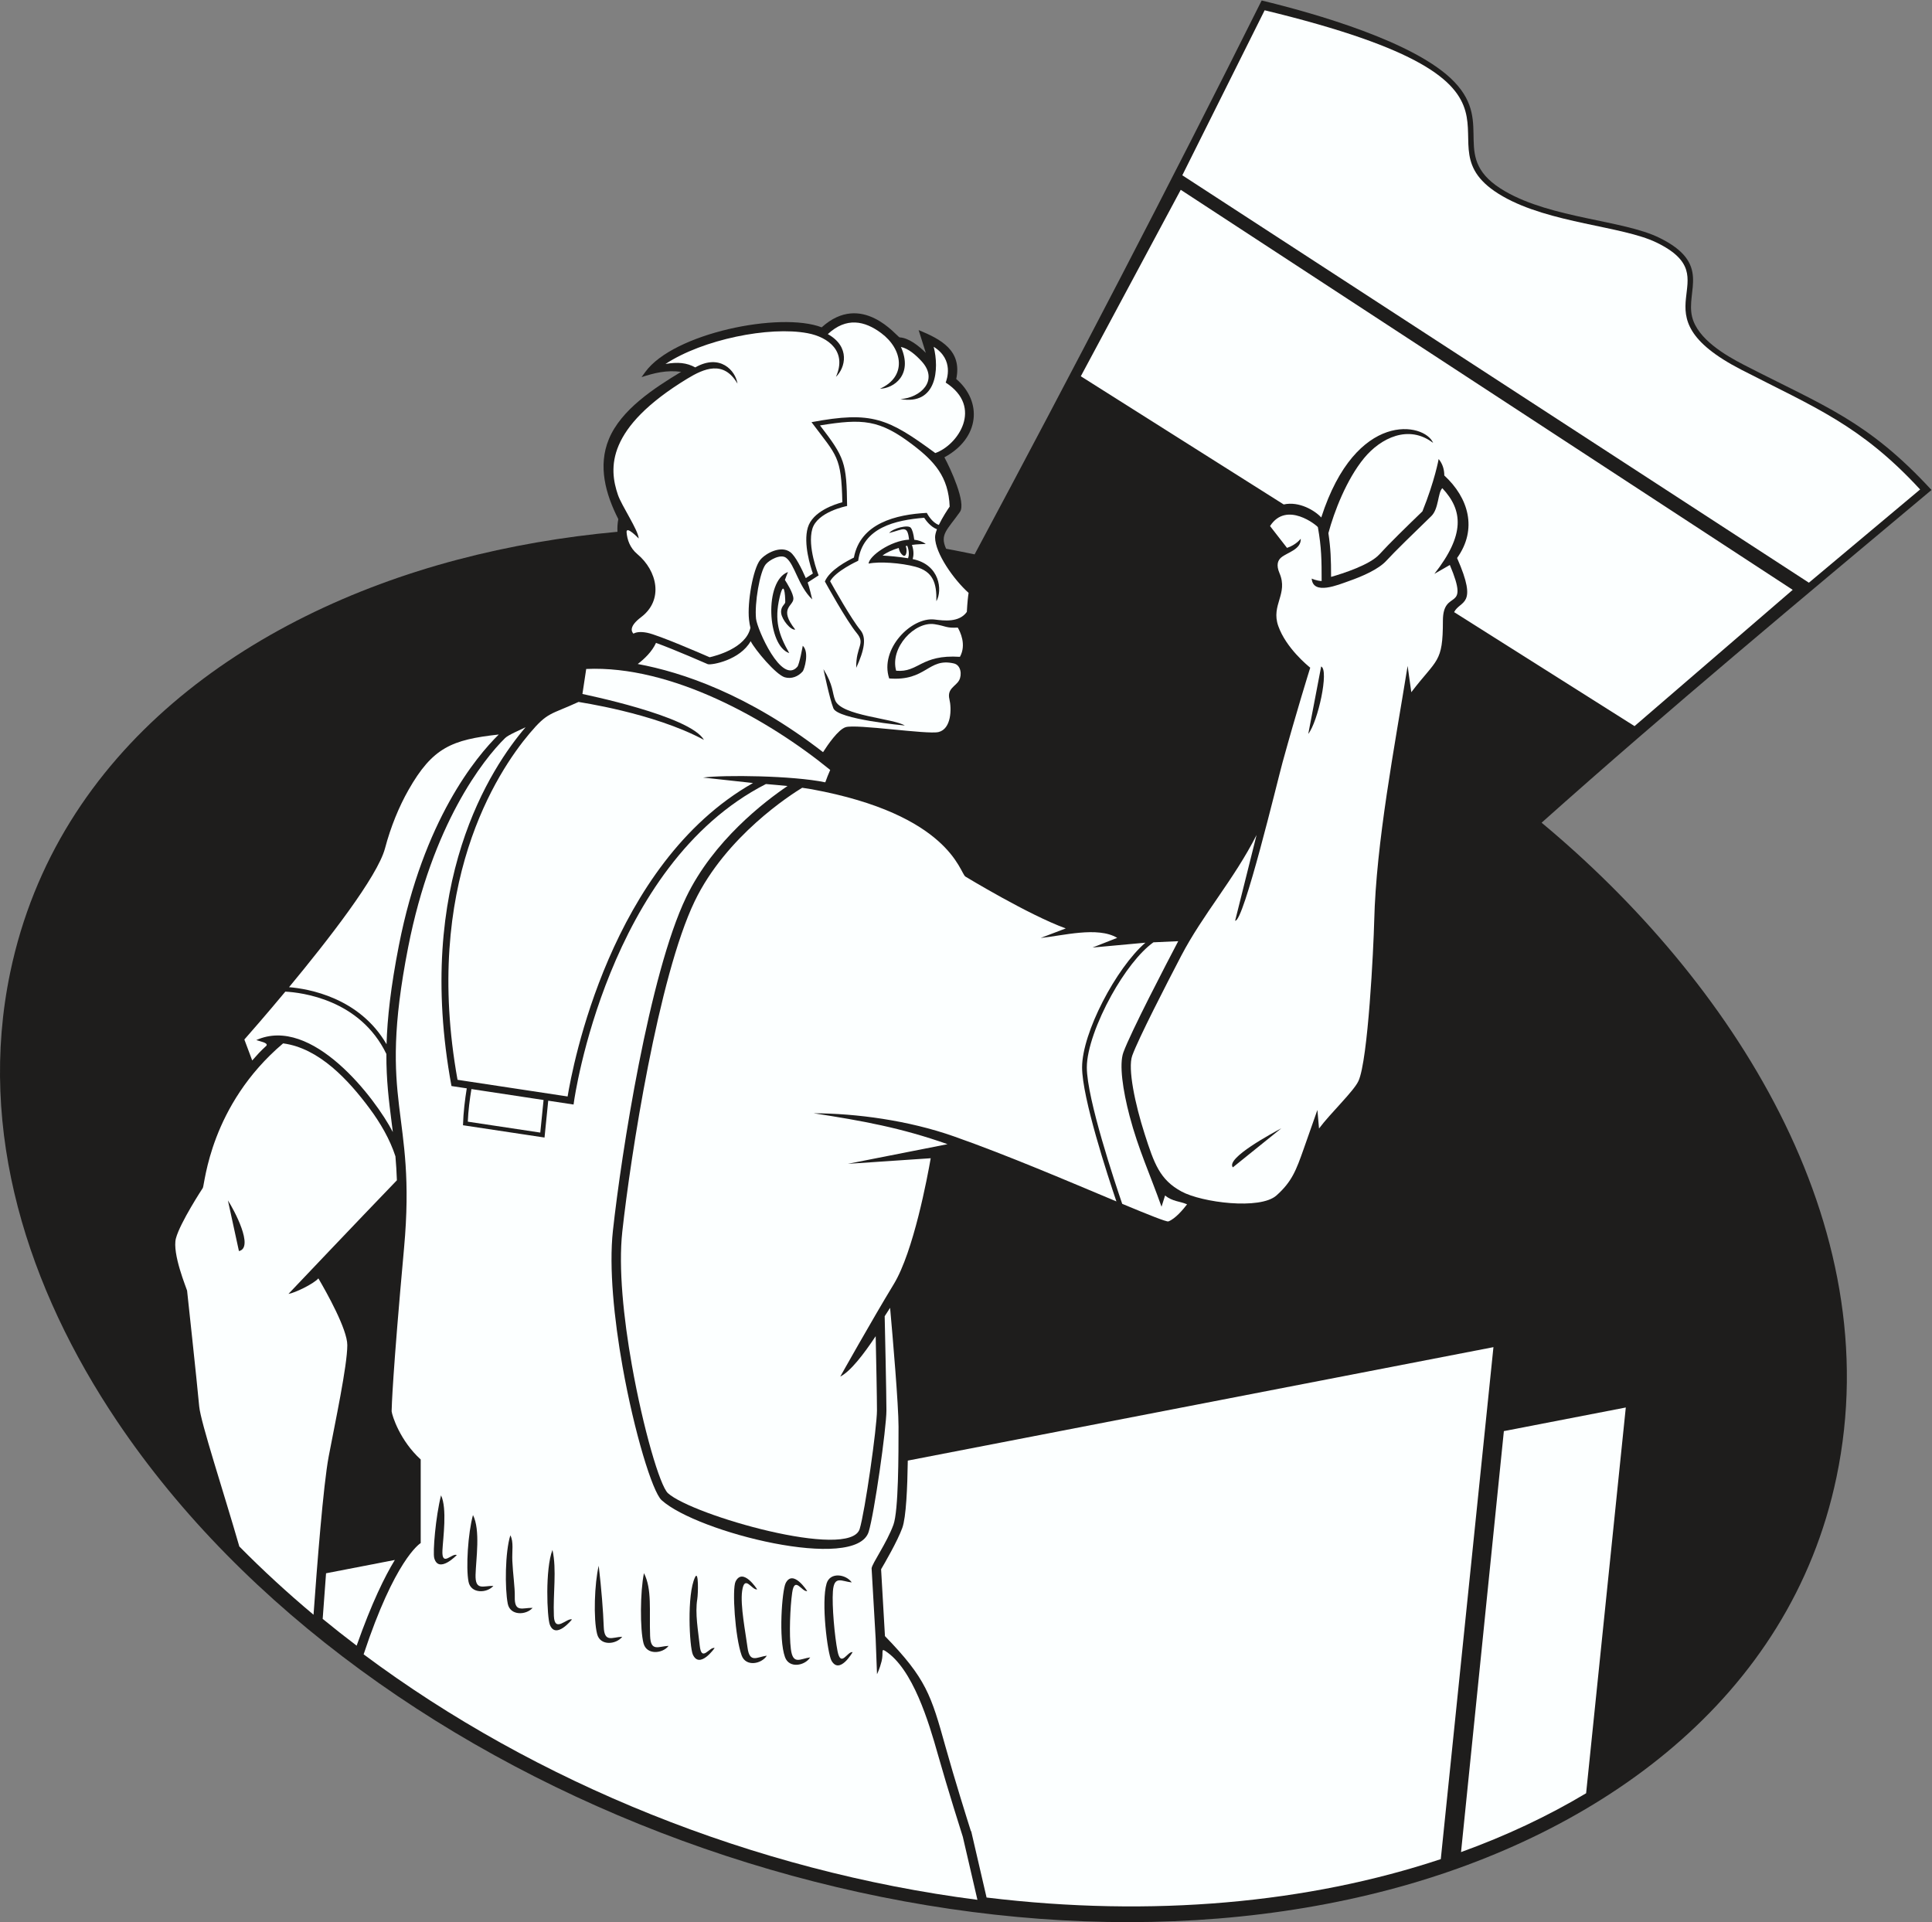 <?xml version="1.0" encoding="UTF-8" standalone="no"?>
<svg
   xmlns:dc="http://purl.org/dc/elements/1.1/"
   xmlns:cc="http://creativecommons.org/ns#"
   xmlns:rdf="http://www.w3.org/1999/02/22-rdf-syntax-ns#"
   xmlns:svg="http://www.w3.org/2000/svg"
   xmlns="http://www.w3.org/2000/svg"
   viewBox="0 0 673.907 670.453"
   height="670.453"
   width="673.907"
   xml:space="preserve"
   id="svg2"
   version="1.1"><rect x="0" y="0" width="673.907" height="670.453" fill="#808080" stroke="none"/><defs
     id="defs6" /><g
     transform="matrix(1.333,0,0,-1.333,0,670.453)"
     id="g10"><g
       transform="scale(0.1)"
       id="g12"><path
         id="path14"
         style="fill:#1e1d1c;fill-opacity:1;fill-rule:evenodd;stroke:none"
         d="M 4034,2876.89 C 4527.57,2466.18 4944.84,1830.19 4805.7,1164.56 4683.96,582.16 4184.19,230.012 3636.39,85.227 2477.52,-221.086 969.48,323.82 306.246,1310.93 73.699,1657.02 -60.434,2068.08 26.82,2485.52 148.555,3067.91 648.34,3420.07 1196.14,3564.86 c 137.47,36.33 278.07,60.26 419.62,73.27 -0.6,10.97 0.12,22.42 2.19,33.14 -33.11,65.23 -53.96,138.93 -24.59,209.61 31.98,76.98 118.31,133.22 189.01,175.79 -37.71,5.16 -70.48,-2.96 -103.58,-13.83 l 9.68,13.36 c 73.73,101.73 353.29,158.59 461.66,116.94 105.1,94.9 196.34,-23.69 203.76,-26.26 24.23,-1.38 49.84,-21.67 68.75,-40.56 l -18.81,59.63 c 58.56,-24.06 114.13,-53.45 98.44,-128 68.87,-58.93 61.85,-154.61 -30.98,-204.93 15.91,-29.55 57.43,-119.15 40.66,-142.91 -33.56,-47.53 -53.27,-58.67 -36.23,-96.34 24.92,-4.63 49.8,-9.55 74.61,-14.72 257.2,481 509.34,964.76 751.15,1449.34 136.14,-32.93 403.55,-108.09 503.94,-212.74 107.4,-111.96 -16.79,-200.42 133.9,-287.06 122.5,-70.44 307.53,-74.97 401.38,-120.44 138.9,-67.28 70.37,-138.66 87.13,-207.53 14.16,-58.19 87.22,-100.78 135.94,-125.86 210.35,-108.25 322.57,-145.4 490.51,-327.22 C 4713.31,3461.78 4366.62,3173.87 4034,2876.89 v 0" /><path
         id="path16"
         style="fill:#fcffff;fill-opacity:1;fill-rule:evenodd;stroke:none"
         d="m 853.191,912.863 180.019,34.864 c -25.69,-42.032 -60.187,-111.368 -99.968,-224.258 -30.262,22.949 -59.883,46.289 -88.863,70.039 2.461,35.058 5.465,76.328 8.812,119.355 z m 3082.059,372.027 319.06,61.8 L 4150.48,337.277 C 4050.14,277.258 3940.52,225.734 3823.18,183.293 L 3935.25,1284.89 Z M 2375.48,1207.73 3907.98,1504.58 3770.19,164.91 C 3424.12,49.973 3015.41,11.711 2581.61,64.406 l -40.26,173.731 -0.7,-0.157 c -9.31,29.43 -42.64,135.45 -66.29,220.274 -38.07,136.465 -50.73,179.062 -158.64,290.195 l -10.1,174.942 c 8.55,14.453 42.77,73.242 55.47,108.179 10.11,27.78 13.34,105.65 14.39,176.16 v 0" /><path
         id="path18"
         style="fill:#fcffff;fill-opacity:1;fill-rule:nonzero;stroke:none"
         d="m 3359.15,3709.64 c 40.64,9.07 82.02,-16.23 98.24,-34.07 90.88,282.34 270.76,248.22 292.79,195.09 -63.7,49 -137.12,13.19 -180.73,-39.79 -45.98,-55.89 -78.64,-140.81 -93.36,-196.28 5.95,-40.11 7.02,-68.52 7.02,-114.5 31.21,8.95 101.39,31.43 126.6,59.15 24.32,26.76 70.39,71.91 112.41,112.35 32.27,79.9 42.57,136.84 42.48,136.93 10.58,-12.84 14.72,-27.64 14.79,-43.08 63.55,-58.49 87.43,-140.31 33.42,-215.91 56.19,-127.46 8.05,-109.82 -7.76,-141.62 l 472.11,-298.28 413.89,356.59 -1601.37,1046.79 -261.49,-487.9 530.96,-335.47 v 0" /><path
         id="path20"
         style="fill:#fcffff;fill-opacity:1;fill-rule:nonzero;stroke:none"
         d="m 697.102,2293.31 c 5.55,7.72 -16.719,11.39 -26.559,14.73 145.594,65.51 311.512,-151.91 357.427,-240.68 -1.1,8.92 -2.22,17.73 -3.33,26.52 -7.04,55.53 -13.86,109.41 -13.58,177.85 -69.025,143.16 -222.747,160.94 -264.404,163.13 -51.164,-61.41 -93.328,-109.56 -107.215,-125.3 L 660,2254.74 c 14.07,15.94 20.332,23.18 37.102,38.57 z m 314.388,3.93 c 1.97,67.38 10.87,149.14 32.3,258.46 64.32,328.12 201.85,493.5 261.39,551.99 -122.77,-13.57 -173.1,-33.8 -236.33,-145.22 -24.6,-43.33 -46.25,-95.57 -61.39,-152.75 -19.526,-73.79 -149.94,-241.16 -251.105,-363.2 50.786,-4.2 184.075,-26.98 255.135,-149.28 z m 512.59,916.49 c 0.23,-0.44 281.46,-56.48 318.02,-120.14 -133.01,71.51 -328.15,98.74 -328.15,99.33 -74.3,-34.29 -80.14,-25.4 -128.17,-82.38 -85.02,-100.84 -280.13,-396.48 -188.53,-906.39 l 288.07,-43.63 c 12.42,76.09 111.57,608.39 485.13,820.24 l -130.69,14.28 c 54.32,7.27 235.16,5.22 319.83,-12.48 3.28,9.76 8.36,22.03 12.87,32.4 -161.52,131.83 -415.31,274.49 -638.47,264.22 l -9.91,-65.45 z m 955.4,-1178.03 c -121.45,42.93 -223.44,61.38 -350.43,80.89 112.16,-0.41 247.78,-18.51 367.08,-60.48 140.73,-49.5 299.31,-117.54 425.24,-170.18 -22.39,66 -89.79,271.31 -89.79,350.78 0,90.61 89.11,259.98 165.67,326.24 l -138.32,-12.71 64.51,25.33 c -51.14,30.74 -143.8,5.23 -200.31,-0.26 l 65.7,24.96 c -97.53,35.39 -262.15,135.4 -262.77,135.77 -14.91,10.73 -41.51,162.08 -401.94,228.37 -7.44,1.36 -15.87,2.66 -24.98,3.91 -29.05,-17.64 -199.07,-126.13 -281.35,-297.03 -94.81,-196.9 -167.81,-667.02 -189.41,-864.64 -10.31,-94.16 3.16,-225.64 25.02,-348.73 29.63,-166.79 73.61,-316.52 94.42,-335.45 63.53,-57.75 476.44,-175.915 501.75,-93.65 13.82,44.94 45.25,265.88 45.25,310.2 0,34.1 -2.04,132.91 -3.36,194.27 -30.51,-45.9 -65.33,-91.8 -92.69,-105.74 0.21,0.31 80.63,144.12 140.2,242.23 51.56,84.92 87.9,279.96 96.5,329.12 l -216.92,-14.63 260.93,51.43 z m 457.07,-156.1 c 69.28,-28.85 116.31,-47.71 120.89,-45.99 18.29,6.85 39.28,32.18 48.83,44.7 -18.7,8.18 -37.7,7.11 -57.58,23.01 l -9.25,-29.3 c -29.52,83.27 -60.98,151.31 -83.6,237.43 -17.77,67.63 -27.6,135.19 -16.26,166.38 19.25,52.93 112.55,232.01 143.53,291.02 l -64.93,-2.95 c -37.2,-26.75 -77.33,-80.1 -109.76,-138.52 -37.5,-67.56 -64.47,-141.52 -64.47,-188.67 0,-82.46 75.17,-306.29 92.6,-357.11 v 0" /><path
         id="path22"
         style="fill:#fcffff;fill-opacity:1;fill-rule:nonzero;stroke:none"
         d="m 1668.83,3292.17 c 115.32,-21.31 288.87,-79 484.89,-230.7 11.81,18.58 39.46,59.17 59.14,65.39 27.96,8.82 213.92,-19.77 243.02,-12.75 33.51,8.08 34.67,60.33 28.46,86.11 -6.7,27.78 17.07,33.62 25.55,49.49 7.68,14.38 4.81,39.59 -13.81,43.92 -67.7,15.8 -71.59,-47.02 -169.31,-39.26 -25.65,76.75 58.23,161.8 119.11,154.14 23.93,-3.01 64.14,-8.22 84.07,19.99 1.46,26.38 3.28,41.5 4.62,49.77 -38.62,34.52 -87.71,103.88 -87.71,145.52 0,5.89 1.93,13.18 4.94,20.98 -16.85,6.44 -28.87,22.89 -33.47,30.05 -75.15,-6.25 -160.69,-25.1 -172.7,-112.53 -1.9,-0.89 -59.23,-27.15 -73.4,-53.58 9,-16.21 55.39,-99.02 79.2,-127.79 16.7,-20.19 10.19,-52.62 -10.92,-98.79 -1.11,56.83 25.17,62.2 1.4,90.91 -27.36,33.07 -82.73,133.8 -83.45,135.09 12.9,30.51 59.75,54.52 75.97,62.49 16.96,90.18 110.65,112.79 190.73,116.98 1.65,-2.97 13.28,-25.16 31.52,-31.56 9.41,19.78 22.95,40.13 28.36,47.98 -2.91,78.34 -40.47,118.77 -96.37,161.48 -87.34,66.7 -131.68,69.03 -242.95,50.97 64.5,-83.81 69.62,-97.37 70.96,-210.8 -3.47,-0.77 -78.19,-15.63 -91.1,-60.22 -13.33,-46.06 15.19,-117.81 16.57,-121.39 l -28.71,-18.61 c 3.8,-9.2 11.89,-44.2 11.91,-44.26 -37.25,35.92 -45.51,91.73 -68.44,108.93 -14.43,10.81 -44.12,-6.03 -53.21,-17.14 -15.61,-19.07 -29.64,-102.82 -25.34,-142.41 2.97,-27.32 66.92,-173.66 108.16,-125.57 5.21,6.08 14.12,54.8 14.12,54.94 18.16,-17.24 3.62,-62.67 -0.07,-66.96 -11.8,-13.76 -29.66,-20.62 -47,-15.59 -23.14,6.72 -77.81,71.99 -89.26,94.49 -27.75,-49.4 -101.33,-63.1 -112.06,-60.22 -0.31,0.13 -86.76,38.11 -135.65,55.75 -10.35,-22.96 -30.53,-42.06 -47.77,-55.24 z M 3352.7,3571 c -8.79,-7.35 -13.83,-19.5 -4.59,-41.07 23.44,-54.73 -22.78,-82.85 -3.23,-138.24 20.37,-57.75 77.15,-103.76 83.66,-109.2 -3.7,-11.96 -34.86,-111.5 -72.39,-247.6 -13.04,-47.28 -102.26,-419.93 -124.1,-414.47 l 56.09,224.38 c -59.85,-117.84 -140.05,-206.62 -197.57,-316.88 -38.68,-74.16 -111.44,-215.51 -127.8,-260.51 -12.2,-33.55 7.39,-126.95 32.65,-205.52 24.86,-77.33 39.46,-119.32 96.47,-150.14 53.25,-28.81 205.54,-48.36 248.31,-10.23 40.46,36.09 51.62,66.09 71.28,121.95 l 35.82,101.82 4.25,-48.64 c 29.56,39.87 90.72,97.31 103.18,124.34 25.15,54.45 39.5,347.7 41.21,418.23 5.04,206.93 53.09,454.6 87.45,667.91 l 9.64,-68.81 c 67.43,88.35 82.68,75.84 82.68,186.9 0,87.55 72.23,17.76 18.15,146.09 L 3753.41,3528 c 80.07,102.21 75.23,166.13 20.78,224.24 -12.05,-11.53 -8.96,-53.92 -28.89,-73.15 -44.21,-42.68 -97.94,-95.14 -117.33,-116.46 -20.36,-22.39 -61.92,-40.77 -98.99,-53.71 -26.52,-9.26 -93.22,-37.75 -96.62,6.78 0.04,-0.04 11.71,-5.67 26.02,-6.46 0,54.83 -0.27,86.9 -9.81,140.92 -2.09,4.23 -82.09,69.89 -125.2,2.95 l 44.41,-57.11 c 24.23,8.05 35.86,23.98 35.9,24.02 1.46,-28.23 -35.17,-35.81 -50.98,-49.02 z M 625.227,1755.99 l -28.832,132.6 c 15.824,-24.24 69.296,-123.85 28.832,-132.6 z m 2798.213,1353.36 33.71,176.35 c 21.22,-8.78 -8.5,-145.22 -33.71,-176.35 z M 3352.97,2077.3 3226.04,1975.03 c -19.36,24.08 104.71,90.08 126.93,102.27 z M 833.148,1684.52 c -13.238,-14.9 -62.367,-38.34 -78.312,-40.6 0.457,0.51 185.84,195.86 283.734,297.3 -0.76,22.35 -2.12,43.09 -3.82,62.76 -14.52,44.59 -39.445,87.44 -67.973,125.72 -54.351,72.99 -131.125,157.23 -225.941,169.78 -190.887,-161.75 -204.758,-367.55 -210.035,-378.22 -0.172,-0.27 -59.395,-90.51 -70.426,-131.87 -10.566,-39.63 28.438,-132.62 29.172,-136.8 0.066,-0.68 25.773,-237.64 31.703,-302.87 3.824,-42.07 64.398,-225.49 104.996,-366.685 60.734,-61.5 125.563,-121.187 194.199,-178.648 9.047,126.679 25.653,340.073 39.618,413.903 16.886,89.26 48.761,237.74 48.761,291.74 0,41.33 -54.375,138.15 -75.676,174.49 z M 2185.45,3197.11 c 15.9,-40.68 151.16,-46.77 182.14,-65.88 -0.5,0.04 -175.43,15.92 -186.85,45.12 -10.21,26.1 -25.88,102.2 -25.93,102.42 26.52,-43.52 22.16,-59.98 30.64,-81.66 z m -131.55,315.05 c 5.58,-8.52 22.2,-35.11 22.2,-49.08 0,-19.63 -39.81,-24.35 4.86,-80.77 -11.66,-2.52 -34.33,25.13 -36.72,42.3 -2.54,18.38 10.58,23.34 10.58,29.56 0,19.09 -3.28,61.7 -14.84,12.11 -14.03,-60.19 -2.52,-96.92 25.29,-145.59 -57.92,18.85 -66.11,189.15 -3.34,212.16 -0.03,-0.06 -3.51,-8.19 -8.03,-20.69 z m 332.46,91.64 c 5.6,-16.2 4.32,-28.85 1.92,-37.12 71.56,-14.44 78.22,-81.93 62.02,-110.24 0.97,47.26 -8.54,77.83 -54.91,90.26 -37.56,10.06 -94.71,14.2 -122.53,8.17 1.54,19.95 57.14,60 105.96,62.74 -4.46,39 -13.37,27.33 -52.14,17.32 9.96,12.5 49.55,22.44 56.56,13.76 4.34,-5.39 6.97,-15.16 9.13,-31.35 10.98,-1.11 21.28,-4.55 30.12,-11.06 -0.07,0 -25.22,-0.65 -36.13,-2.48 v 0" /><path
         id="path24"
         style="fill:#fcffff;fill-opacity:1;fill-rule:nonzero;stroke:none"
         d="m 2376.23,3568.89 c 2.11,6.21 3.7,17.22 -2.12,32.61 l -4.09,-0.88 c 4.91,-11.62 1.45,-30.84 -7.52,-23.94 -7.44,5.71 -9.93,14.32 -10.75,19.19 -15.19,-4.58 -30.76,-11.01 -42.33,-19.94 17.07,-0.98 42.56,-3 66.81,-7.04 v 0" /><path
         id="path26"
         style="fill:#fcffff;fill-opacity:1;fill-rule:nonzero;stroke:none"
         d="m 2474.64,4028.61 c 2.38,6.8 23.07,59.69 -31.4,93.61 14.77,-58 8.27,-153.41 -87.03,-136.83 52.4,3.32 101.35,48.71 55.45,98.86 -15.64,17.09 -34.83,33.52 -54.14,37.58 32.52,-73.29 -19.17,-108.75 -54.87,-109.33 70.77,31.45 59.99,103.35 3.18,145.6 -43.08,32.06 -90.92,42.61 -139.67,-2.72 59.76,-33.29 45.68,-88.75 21.23,-111.81 29.59,66.01 -19.11,103.89 -74.21,114.22 -100.51,18.84 -274.29,-16.38 -371.77,-80.53 32.15,5.53 55.29,3.37 77.91,-8.96 64.99,36.69 105.16,-8.13 110.48,-42.47 -36.13,61.78 -87.3,39.8 -131.34,12.98 -212.33,-129.26 -205.59,-234.01 -181.44,-304.18 9.86,-28.63 53.18,-92.21 54.31,-114.02 -0.02,-0.08 -33.29,35.19 -31.7,15.94 1.5,-18.13 8.14,-40.07 28.25,-56.92 51.67,-43.28 69.64,-119.63 9.59,-164.99 -31.24,-23.6 -25.7,-37.18 -19.89,-43.04 6.32,3.63 17.26,6.06 36.03,2.31 29.35,-5.87 144.17,-55.71 163.35,-64.09 15.84,3.52 95.17,23.77 106.68,77.13 -1.55,6.43 -2.8,13.58 -3.68,21.66 -4.84,44.5 10.51,133.03 29.4,156.11 14,17.12 53.9,38.73 78.63,20.18 13.62,-10.21 29.96,-43.65 40.56,-67.93 l 18.56,12.03 c -6.07,17.16 -25.52,77.87 -13.36,119.88 12.54,43.3 72.75,61.94 90.46,66.54 -2.86,120.97 -13.72,120.14 -80.73,209.57 158.32,29.7 200.27,9.91 323.91,-80.83 59.39,20.78 126.57,120.18 27.25,184.45 z m -28.85,-632.32 c -52.08,8.3 -117.69,-61.27 -100.79,-121.71 58.96,-5.42 64.17,43.04 166.91,36.37 17.59,31.75 0.54,65.94 -5.68,76.51 -31.12,-1.73 -30.28,4.03 -60.44,8.83 v 0" /><path
         id="path28"
         style="fill:#fcffff;fill-opacity:1;fill-rule:evenodd;stroke:none"
         d="m 3093.82,4571 215.45,431.75 c 819.29,-198.13 373.78,-343.47 622.85,-486.68 123.65,-71.09 313.07,-77.69 402.28,-120.91 198.26,-96.03 -66.57,-184.33 222.76,-333.24 191.02,-98.29 311.36,-144.22 467.32,-313.04 L 4733.41,3504.93 3093.82,4571 v 0" /><path
         id="path30"
         style="fill:#fcffff;fill-opacity:1;fill-rule:evenodd;stroke:none"
         d="m 1375.33,3126.71 c -13.18,-6.71 -44.77,-19.66 -53.62,-28.34 -57.04,-56.01 -190.54,-225.32 -253.67,-547.4 -82.188,-419.28 22.27,-424.01 -10.73,-786.98 -30.24,-332.79 -32.36,-416.91 -32.51,-427.18 1.37,-12.15 22.01,-77.03 76.1,-126.17 V 992.004 C 1096.93,989.387 1032.88,946.672 951.531,700.793 1402.3,364.367 1973.19,133.684 2557.68,58.391 l -38.2,164.824 c -3.08,9.648 -38.96,122.578 -65.54,216.562 -23.37,82.578 -64.98,223.067 -137.4,269.84 -11.95,7.719 -4.13,-4.664 -9.64,-27.047 -4.61,-18.769 -11.92,-33.789 -11.98,-33.73 l -3.57,93.613 -10.58,183.34 c 1.18,12.754 39.66,66.133 57.14,114.177 13.32,36.66 13.32,183.36 13.32,256.72 0,57.38 -15.2,234.04 -22.06,310.84 -4.74,-7.42 -9.48,-14.8 -14.19,-22.05 0.63,-28.26 4.57,-205.57 4.57,-246.46 0,-46.55 -31.81,-269.98 -46.41,-317.45 -32.6,-105.953 -448.67,-2.12 -541.94,82.64 -23.93,21.76 -71.68,178.01 -102.14,349.47 -22.2,124.93 -35.8,258.81 -25.22,355.59 22.04,201.58 95.29,672.44 191.73,872.75 71.13,147.73 205.16,250.27 265.14,290.84 -18.46,1.92 -37.86,3.66 -56.51,5.21 -415.41,-212.23 -501.72,-827.63 -501.98,-829.44 l -1.34,-9.2 -66.31,10.03 -9.7,-96.4 -213.35,32.15 c 0.94,33.92 5.3,68.47 9.88,96.54 l -40.01,6.07 c -97.95,531.89 104.34,834.29 193.94,938.89 z m 47.06,-975.41 -188.8,28.61 c -4.27,-25.78 -8.32,-56.54 -9.45,-85.31 l 189.66,-28.57 8.59,85.27 z M 2179.52,865.91 c -2.81,-38.125 4.62,-119.18 12.08,-156.601 8.9,-44.707 25.84,0.078 39.47,-2.832 -0.09,-0.157 -34.02,-59.747 -55.28,-22.266 -10.5,18.984 -27.41,153.652 -12.79,201.992 9.35,30.86 50.84,24.141 65.84,2.774 -25.84,2.421 -46.18,19.609 -49.32,-23.067 z M 1157.75,973.098 c -2.29,-45.528 25.06,-6.328 37.57,-12.539 -0.14,-0.137 -47.58,-49.473 -59.03,-7.856 -4,15.199 3.52,107.587 17.82,164.107 16.39,-34.61 5.19,-112.5 3.64,-143.712 z m 86.67,-64.16 c 1.05,40.703 13.22,117.032 -6.75,156.302 -13.04,-47.28 -18.81,-137.592 -11.65,-174.447 6.2,-31.895 48.03,-30.391 65.03,-10.977 -25.87,0.821 -47.74,-13.75 -46.63,29.122 z m 102.63,-57.5 c 0.62,23.75 -4.94,59.882 -6.42,94.023 -1.1,25.254 3.98,49.434 -5.17,66.719 -13.78,-43.52 -14.68,-138.282 -6.79,-178.887 6.2,-31.875 48.03,-30.371 65.03,-10.957 -25.88,0.801 -47.74,-13.75 -46.65,29.102 z m 102.34,-50.43 c 1.91,-45.547 34.28,-3.965 47.31,-8.985 -0.12,-0.136 -42.81,-53.71 -58.04,-13.363 -7.14,19.555 -12.52,144.867 7.01,195.356 11.63,-52.696 1.19,-113.203 3.72,-173.008 z m 130.45,-28.125 c -1.49,41.25 -5.86,97.48 -13.13,159.648 -10.97,-44.804 -14.41,-139.238 -4.11,-178.926 8.17,-31.425 49.82,-27.265 65.59,-6.835 -25.88,-0.821 -46.81,-16.739 -48.35,26.113 z m 121.31,-23.93 c -2.37,66.43 5.38,122.25 -16.06,164.281 -10.03,-48.105 -10.56,-147.406 -1.17,-183.535 8.16,-31.426 49.83,-27.289 65.59,-6.836 -25.88,-0.84 -46.83,-16.738 -48.36,26.09 z m 123.49,96.582 c -6.29,-37.672 2.39,-83.785 6.36,-121.715 4.74,-45.351 25.73,-2.367 39.04,-6.523 -0.11,-0.156 -39.39,-56.309 -57.1,-16.992 -8.7,19.883 -16.13,156.914 5.88,202.304 9.52,19.668 8.13,-43.183 5.82,-57.074 z m 131.43,-126.832 c -4.89,37.969 -19.45,110.391 -14.07,148.008 6.42,44.941 25.81,0.742 39.28,4.082 -0.1,0.176 -37.29,58.633 -56.47,20.488 -9.43,-19.316 -1.39,-145.566 15.88,-193.379 11.01,-30.527 52.12,-22.5 65.93,-0.664 -25.69,-3.261 -45.08,-21.035 -50.55,21.465 z m 113.46,-4.473 c -4.9,37.989 -1.94,110.387 3.44,148.008 6.43,44.942 25.82,0.742 39.28,4.082 -0.1,0.172 -37.28,58.633 -56.46,20.489 -9.44,-19.297 -18.92,-145.567 -1.65,-193.379 11.03,-30.528 52.13,-22.5 65.94,-0.664 -25.69,-3.262 -45.06,-21.055 -50.55,21.464 v 0" /></g></g></svg>